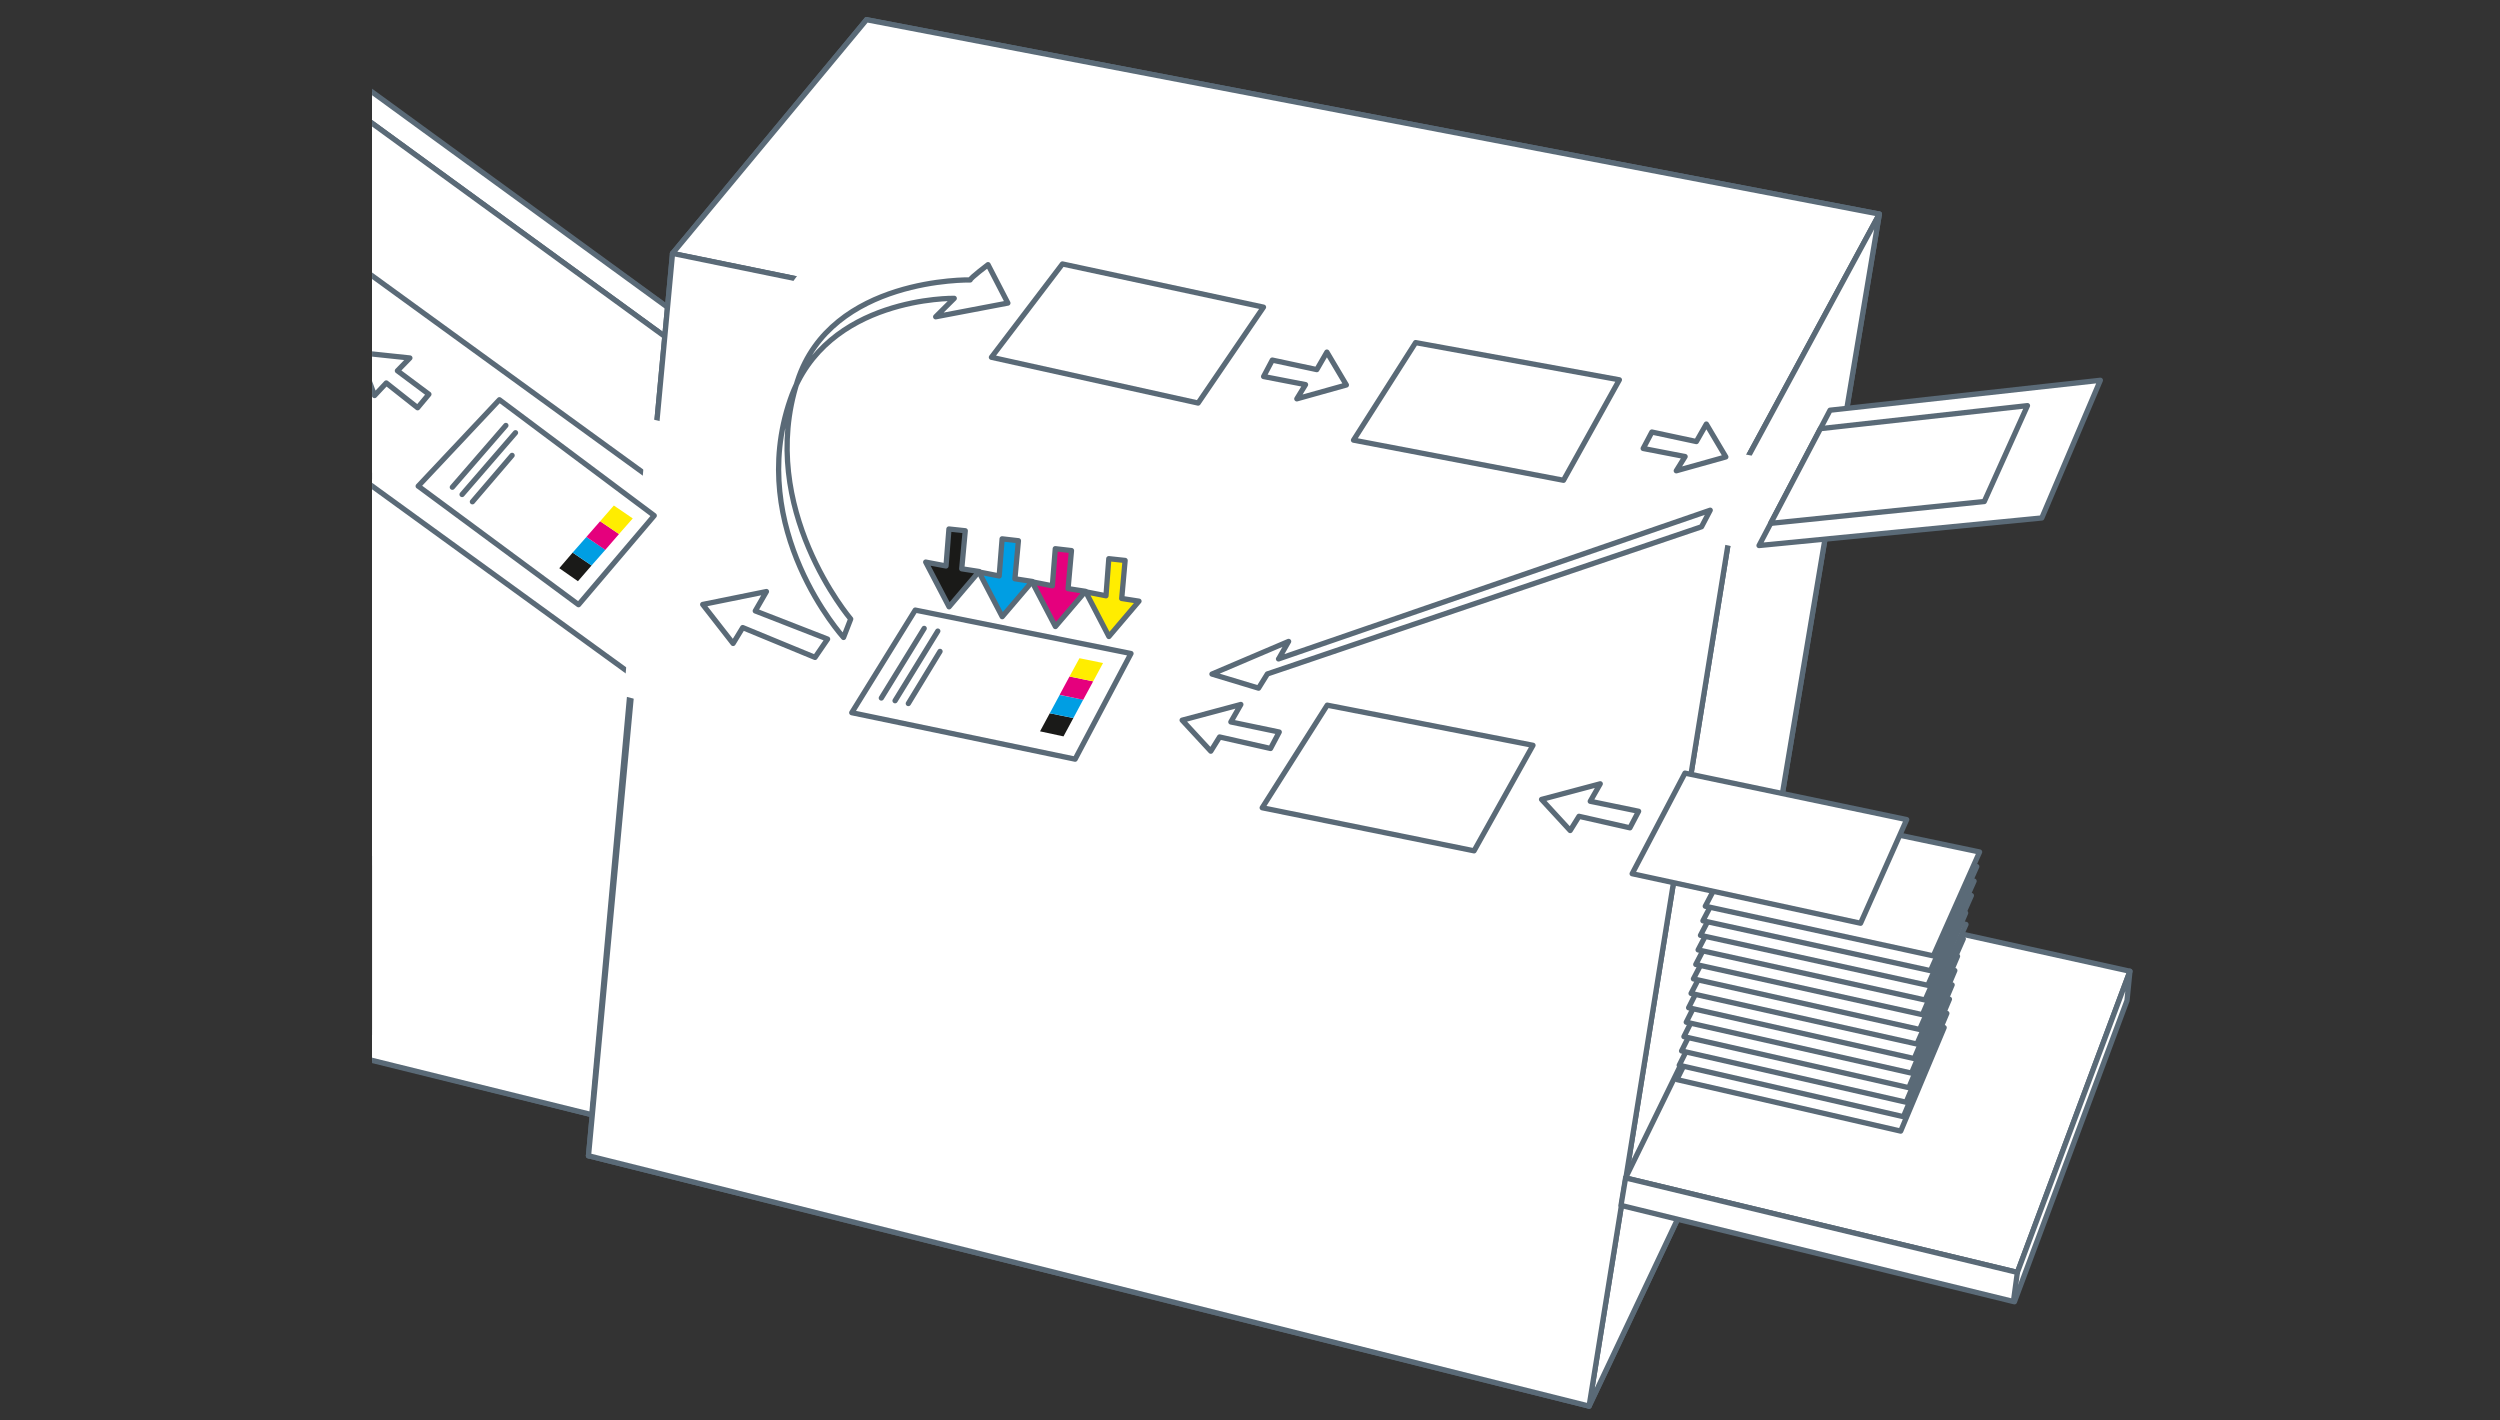 <?xml version="1.0" encoding="UTF-8"?>
<svg xmlns="http://www.w3.org/2000/svg" xmlns:xlink="http://www.w3.org/1999/xlink" id="Ebene_1" data-name="Ebene 1" viewBox="0 0 213 121">
  <rect x="0" y="0" width="213" height="121" fill="#333333" stroke="none"/>
  <defs>
    <clipPath id="clippath">
      <rect x="31.7" y="-1.28" width="169.3" height="124.9" fill="none"></rect>
    </clipPath>
    <clipPath id="clippath-2">
      <rect x="31.7" y="-1.28" width="169.3" height="124.9" fill="none"></rect>
    </clipPath>
    <clipPath id="clippath-6">
      <rect x="31.7" y="-1.28" width="169.3" height="124.9" fill="none"></rect>
    </clipPath>
    <clipPath id="clippath-7">
      <polygon points="31.7 -1.28 31.7 119.6 181.56 120.26 182.09 -1.28 31.7 -1.28" fill="none"></polygon>
    </clipPath>
    <clipPath id="clippath-8">
      <rect x="31.7" y="-1.28" width="169.3" height="124.9" fill="none"></rect>
    </clipPath>
    <clipPath id="clippath-9">
      <polygon points="31.7 -1.28 31.7 119.6 181.56 120.26 182.09 -1.28 31.7 -1.28" fill="none"></polygon>
    </clipPath>
    <clipPath id="clippath-10">
      <rect x="31.7" y="-1.28" width="169.3" height="124.9" fill="none"></rect>
    </clipPath>
    <clipPath id="clippath-11">
      <polygon points="31.7 -1.28 31.7 119.6 181.56 120.26 182.09 -1.28 31.7 -1.28" fill="none"></polygon>
    </clipPath>
    <clipPath id="clippath-12">
      <rect x="31.7" y="-1.28" width="169.3" height="124.9" fill="none"></rect>
    </clipPath>
    <clipPath id="clippath-13">
      <polygon points="31.7 -1.28 31.7 119.6 181.56 120.26 182.09 -1.28 31.7 -1.28" fill="none"></polygon>
    </clipPath>
    <clipPath id="clippath-14">
      <rect x="31.7" y="-1.28" width="169.3" height="124.9" fill="none"></rect>
    </clipPath>
  </defs>
  <g clip-path="url(#clippath)">
    <polygon points="-9.77 61.44 -11.39 63.16 60.58 80.4 61.9 78.51 -9.77 61.44" fill="#fff"></polygon>
    <polygon points="-9.77 61.44 -11.39 63.16 60.58 80.4 61.9 78.51 -9.77 61.44" fill="none" stroke="#5a6a77" stroke-linecap="round" stroke-linejoin="round" stroke-width=".45"></polygon>
    <polygon points="61.9 78.51 66.52 33.21 -6.65 -19.82 -9.77 61.44 61.9 78.51" fill="#fff"></polygon>
    <polygon points="61.9 78.51 66.52 33.21 -6.65 -19.82 -9.77 61.44 61.9 78.51" fill="none" stroke="#5a6a77" stroke-linecap="round" stroke-linejoin="round" stroke-width=".45"></polygon>
    <polygon points="-11.36 -20.86 -9.65 -22.3 66.52 33.21 65.17 34.88 -11.36 -20.86" fill="#fff"></polygon>
    <polygon points="-11.36 -20.86 -9.65 -22.3 66.52 33.21 65.17 34.88 -11.36 -20.86" fill="none" stroke="#5a6a77" stroke-linecap="round" stroke-linejoin="round" stroke-width=".45"></polygon>
    <polygon points="60.58 80.4 65.17 34.88 66.52 33.21 61.9 78.51 60.58 80.4" fill="#fff"></polygon>
    <polygon points="60.58 80.4 65.17 34.88 66.52 33.21 61.9 78.51 60.58 80.4" fill="none" stroke="#5a6a77" stroke-linecap="round" stroke-linejoin="round" stroke-width=".45"></polygon>
    <polygon points="-14.53 61.57 -11.36 -20.86 65.17 34.88 60.58 80.4 -14.53 61.57" fill="#fff"></polygon>
    <polygon points="-14.53 61.57 -11.36 -20.86 65.17 34.88 60.58 80.4 -14.53 61.57" fill="none" stroke="#5a6a77" stroke-linecap="round" stroke-linejoin="round" stroke-width=".45"></polygon>
    <polygon points="-22.11 74.53 -23.84 76.37 50.42 94.97 51.83 92.95 -22.11 74.53" fill="#fff"></polygon>
    <polygon points="-22.11 74.53 -23.84 76.37 50.42 94.97 51.83 92.95 -22.11 74.53" fill="none" stroke="#5a6a77" stroke-linecap="round" stroke-linejoin="round" stroke-width=".45"></polygon>
    <polygon points="50.42 94.97 54.2 54.46 55.65 52.66 51.83 92.95 50.42 94.97" fill="#fff"></polygon>
    <polygon points="50.42 94.97 54.2 54.46 55.65 52.66 51.83 92.95 50.42 94.97" fill="none" stroke="#5a6a77" stroke-linecap="round" stroke-linejoin="round" stroke-width=".45"></polygon>
    <polygon points="-24.29 76.51 -21.98 1.08 53.87 56.82 50.42 94.97 -24.29 76.51" fill="#fff"></polygon>
    <polygon points="-24.29 76.51 -21.98 1.08 53.87 56.82 50.42 94.97 -24.29 76.51" fill="none" stroke="#5a6a77" stroke-linecap="round" stroke-linejoin="round" stroke-width=".45"></polygon>
  </g>
  <g clip-path="url(#clippath-2)">
    <polygon points="-23.18 1.57 -11.97 -8.23 64.36 47.22 55.46 58.66 -23.18 1.57" fill="#fff"></polygon>
    <polygon points="-23.18 1.57 -11.97 -8.23 64.36 47.22 55.46 58.66 -23.18 1.57" fill="none" stroke="#5a6a77" stroke-linecap="round" stroke-linejoin="round" stroke-width=".45"></polygon>
    <polygon points="-16.77 3.54 -8.88 -3.63 4.1 5.81 -3.39 13.26 -16.77 3.54" fill="#fff"></polygon>
    <polygon points="-16.77 3.54 -8.88 -3.63 4.1 5.81 -3.39 13.26 -16.77 3.54" fill="none" stroke="#5a6a77" stroke-linecap="round" stroke-linejoin="round" stroke-width=".45"></polygon>
    <polygon points="9.32 22.47 16.92 15.09 29.87 24.58 22.69 32.25 9.32 22.47" fill="#fff"></polygon>
    <polygon points="9.32 22.47 16.92 15.09 29.87 24.58 22.69 32.25 9.32 22.47" fill="none" stroke="#5a6a77" stroke-linecap="round" stroke-linejoin="round" stroke-width=".45"></polygon>
  </g>
  <g clip-path="url(#clippath-6)">
    <polygon points="66.19 75.45 73.83 1.68 57.3 21.6 50.14 98.47 66.19 75.45" fill="#fff"></polygon>
    <polygon points="66.19 75.45 73.83 1.68 57.3 21.6 50.14 98.47 66.19 75.45" fill="none" stroke="#5a6a77" stroke-linecap="round" stroke-linejoin="round" stroke-width=".45"></polygon>
    <polygon points="147.36 94.51 160.12 18.24 73.83 1.68 66.19 75.45 147.36 94.51" fill="#fff"></polygon>
    <polygon points="147.36 94.51 160.12 18.24 73.83 1.68 66.19 75.45 147.36 94.51" fill="none" stroke="#5a6a77" stroke-linecap="round" stroke-linejoin="round" stroke-width=".45"></polygon>
  </g>
  <g clip-path="url(#clippath-7)">
    <polygon points="66.19 75.45 50.14 98.47 135.39 119.8 147.36 94.51 66.19 75.45" fill="#fff"></polygon>
    <polygon points="66.19 75.45 50.14 98.47 135.39 119.8 147.36 94.51 66.19 75.45" fill="none" stroke="#5a6a77" stroke-linecap="round" stroke-linejoin="round" stroke-width=".45"></polygon>
  </g>
  <g clip-path="url(#clippath-8)">
    <polygon points="57.29 21.6 73.83 1.68 160.12 18.24 148.22 40.24 57.29 21.6" fill="#fff"></polygon>
    <polygon points="57.29 21.6 73.83 1.68 160.12 18.24 148.22 40.24 57.29 21.6" fill="none" stroke="#5a6a77" stroke-linecap="round" stroke-linejoin="round" stroke-width=".45"></polygon>
  </g>
  <g clip-path="url(#clippath-9)">
    <polygon points="135.39 119.8 148.22 40.24 160.12 18.24 147.36 94.51 135.39 119.8" fill="#fff"></polygon>
    <polygon points="135.39 119.8 148.22 40.24 160.12 18.24 147.36 94.51 135.39 119.8" fill="none" stroke="#5a6a77" stroke-linecap="round" stroke-linejoin="round" stroke-width=".45"></polygon>
    <polygon points="50.14 98.47 57.3 21.59 148.22 40.24 135.39 119.8 50.14 98.47" fill="#fff"></polygon>
    <polygon points="50.14 98.47 57.3 21.59 148.22 40.24 135.39 119.8 50.14 98.47" fill="none" stroke="#5a6a77" stroke-linecap="round" stroke-linejoin="round" stroke-width=".45"></polygon>
  </g>
  <g clip-path="url(#clippath-10)">
    <polygon points="107.54 68.82 113.08 60.08 130.61 63.5 125.59 72.49 107.54 68.82" fill="#fff"></polygon>
    <polygon points="107.54 68.82 113.08 60.08 130.61 63.5 125.59 72.49 107.54 68.82" fill="none" stroke="#5a6a77" stroke-linecap="round" stroke-linejoin="round" stroke-width=".45"></polygon>
    <polygon points="72.57 60.72 77.98 51.98 96.36 55.68 91.6 64.68 72.57 60.72" fill="#fff"></polygon>
    <polygon points="72.57 60.72 77.98 51.98 96.36 55.68 91.6 64.68 72.57 60.72" fill="none" stroke="#5a6a77" stroke-linecap="round" stroke-linejoin="round" stroke-width=".45"></polygon>
    <polygon points="149.87 46.48 155.92 34.95 178.95 32.4 173.96 44.13 149.87 46.48" fill="#fff"></polygon>
    <polygon points="149.87 46.48 155.92 34.95 178.95 32.4 173.96 44.13 149.87 46.48" fill="none" stroke="#5a6a77" stroke-linecap="round" stroke-linejoin="round" stroke-width=".45"></polygon>
    <polygon points="150.86 44.59 155.1 36.52 172.74 34.56 169.06 42.73 150.86 44.59" fill="#fff"></polygon>
    <polygon points="150.86 44.59 155.1 36.52 172.74 34.56 169.06 42.73 150.86 44.59" fill="none" stroke="#5a6a77" stroke-linecap="round" stroke-linejoin="round" stroke-width=".45"></polygon>
    <polygon points="135.49 68.27 136.34 66.78 131.34 68.11 133.78 70.76 134.53 69.55 138.87 70.53 139.61 69.12 135.49 68.27" fill="#fff"></polygon>
    <polygon points="135.49 68.27 136.34 66.78 131.34 68.11 133.78 70.76 134.53 69.55 138.87 70.53 139.61 69.12 135.49 68.27" fill="none" stroke="#5a6a77" stroke-linecap="round" stroke-linejoin="round" stroke-width=".45"></polygon>
    <polygon points="104.87 61.51 105.72 60.02 100.72 61.36 103.16 64 103.91 62.79 108.25 63.77 108.99 62.37 104.87 61.51" fill="#fff"></polygon>
    <polygon points="104.87 61.51 105.72 60.02 100.72 61.36 103.16 64 103.91 62.79 108.25 63.77 108.99 62.37 104.87 61.51" fill="none" stroke="#5a6a77" stroke-linecap="round" stroke-linejoin="round" stroke-width=".45"></polygon>
    <polygon points="108.94 56.14 109.79 54.65 103.27 57.43 107.23 58.63 107.98 57.42 144.97 44.88 145.72 43.47 108.94 56.14" fill="#fff"></polygon>
    <path d="m108.94,56.14l.85-1.49-6.53,2.78,3.97,1.2.75-1.21,36.99-12.54.74-1.41-36.78,12.67Zm-33.85,3.33l3.65-5.93m-2.48,6.16l3.64-5.93m-2.51,6.17l2.7-4.44M12.49,22.45l4.8-5.04m-4.05,5.71l4.79-5.05m-3.81,5.49l3.56-3.79M-13.39,3.7L-8.54-1.3m-4.04,5.62L-7.75-.69m-4,5.62l3.59-3.76" fill="none" stroke="#5a6a77" stroke-linecap="round" stroke-linejoin="round" stroke-width=".45"></path>
    <polygon points="88.61 62.31 89.44 60.77 91.45 61.18 90.61 62.74 88.61 62.31" fill="#1a1a18"></polygon>
    <polygon points="89.44 60.77 90.28 59.21 92.29 59.61 91.45 61.18 89.44 60.77" fill="#009ee3"></polygon>
    <polygon points="90.28 59.2 91.12 57.64 93.14 58.05 92.29 59.62 90.28 59.2" fill="#e5007d"></polygon>
    <polygon points="91.12 57.64 91.97 56.08 93.98 56.49 93.14 58.05 91.12 57.64" fill="#ffed00"></polygon>
    <polygon points="21.2 29.1 22.41 27.83 24.1 28.88 22.88 30.16 21.2 29.1" fill="#1a1a18"></polygon>
    <polygon points="22.41 27.83 23.63 26.54 25.33 27.59 24.1 28.88 22.41 27.83" fill="#009ee3"></polygon>
    <polygon points="23.63 26.54 24.85 25.25 26.56 26.3 25.32 27.59 23.63 26.54" fill="#e5007d"></polygon>
    <polygon points="24.85 25.25 26.08 23.98 27.78 25.02 26.56 26.3 24.85 25.25" fill="#ffed00"></polygon>
    <polygon points="-2.29 7.58 -1.02 6.33 .65 7.43 -.62 8.69 -2.29 7.58" fill="#e5007d"></polygon>
    <polygon points="-1.02 6.33 .25 5.1 1.91 6.19 .65 7.44 -1.02 6.33" fill="#ffed00"></polygon>
    <polygon points="80.6 48.22 80.85 45.07 82.24 45.22 81.94 48.46 83.42 48.69 80.86 51.7 78.87 47.89 80.6 48.22" fill="#1a1a18"></polygon>
    <polygon points="80.6 48.22 80.85 45.07 82.24 45.22 81.94 48.46 83.42 48.69 80.86 51.7 78.87 47.89 80.6 48.22" fill="none" stroke="#5a6a77" stroke-linecap="round" stroke-linejoin="round" stroke-width=".45"></polygon>
    <polygon points="85.13 49.07 85.38 45.91 86.77 46.07 86.47 49.31 87.95 49.54 85.39 52.54 83.4 48.73 85.13 49.07" fill="#009ee3"></polygon>
    <polygon points="85.13 49.07 85.38 45.91 86.77 46.07 86.47 49.31 87.95 49.54 85.39 52.54 83.4 48.73 85.13 49.07" fill="none" stroke="#5a6a77" stroke-linecap="round" stroke-linejoin="round" stroke-width=".45"></polygon>
    <polygon points="89.66 49.91 89.91 46.75 91.29 46.91 91 50.15 92.48 50.38 89.92 53.38 87.93 49.57 89.66 49.91" fill="#e5007d"></polygon>
    <polygon points="89.66 49.91 89.91 46.75 91.29 46.91 91 50.15 92.48 50.38 89.92 53.38 87.93 49.57 89.66 49.91" fill="none" stroke="#5a6a77" stroke-linecap="round" stroke-linejoin="round" stroke-width=".45"></polygon>
    <polygon points="94.23 50.76 94.47 47.6 95.86 47.75 95.57 50.99 97.04 51.22 94.48 54.23 92.5 50.42 94.23 50.76" fill="#ffed00"></polygon>
    <polygon points="94.23 50.76 94.47 47.6 95.86 47.75 95.57 50.99 97.04 51.22 94.48 54.23 92.5 50.42 94.23 50.76" fill="none" stroke="#5a6a77" stroke-linecap="round" stroke-linejoin="round" stroke-width=".45"></polygon>
    <path d="m55.19,35.64l-2.05,23.66s4.04,1.07,3.59,1.06,1.75-23.96,1.75-23.96l-3.29-.76Z" fill="#fff"></path>
    <polygon points="64.35 52.05 65.3 50.4 59.87 51.5 62.46 54.82 63.28 53.47 69.44 56.01 70.51 54.45 64.35 52.05" fill="#fff"></polygon>
    <polygon points="64.35 52.05 65.3 50.4 59.87 51.5 62.46 54.82 63.28 53.47 69.44 56.01 70.51 54.45 64.35 52.05" fill="none" stroke="#5a6a77" stroke-linecap="round" stroke-linejoin="round" stroke-width=".45"></polygon>
    <polygon points="33.86 31.59 34.92 30.5 30.58 30.04 31.91 33.7 32.91 32.63 35.58 34.74 36.54 33.59 33.86 31.59" fill="#fff"></polygon>
    <polygon points="33.86 31.59 34.92 30.5 30.58 30.04 31.91 33.7 32.91 32.63 35.58 34.74 36.54 33.59 33.86 31.59" fill="none" stroke="#5a6a77" stroke-linecap="round" stroke-linejoin="round" stroke-width=".45"></polygon>
    <polygon points="7.76 13.5 8.81 12.41 4.48 11.95 5.81 15.61 6.81 14.54 9.48 16.64 10.44 15.5 7.76 13.5" fill="#fff"></polygon>
    <polygon points="7.76 13.5 8.81 12.41 4.48 11.95 5.81 15.61 6.81 14.54 9.48 16.64 10.44 15.5 7.76 13.5" fill="none" stroke="#5a6a77" stroke-linecap="round" stroke-linejoin="round" stroke-width=".45"></polygon>
    <polygon points="68.58 22.59 150.02 38.98 148.41 46.72 145.68 46.15 146.86 41.32 67 24.76 68.58 22.59" fill="#fff"></polygon>
    <polygon points="84.47 30.44 90.52 22.49 107.65 26.17 102.08 34.34 84.47 30.44" fill="#fff"></polygon>
    <polygon points="84.47 30.44 90.52 22.49 107.65 26.17 102.08 34.34 84.47 30.44" fill="none" stroke="#5a6a77" stroke-linecap="round" stroke-linejoin="round" stroke-width=".45"></polygon>
    <polygon points="115.32 37.5 120.61 29.19 137.97 32.36 133.21 40.92 115.32 37.5" fill="#fff"></polygon>
    <polygon points="115.32 37.5 120.61 29.19 137.97 32.36 133.21 40.92 115.32 37.5" fill="none" stroke="#5a6a77" stroke-linecap="round" stroke-linejoin="round" stroke-width=".45"></polygon>
    <polygon points="112.19 31.49 113.05 30 114.71 32.8 110.49 33.98 111.23 32.77 107.66 32.08 108.4 30.68 112.19 31.49" fill="#fff"></polygon>
    <polygon points="112.19 31.49 113.05 30 114.71 32.8 110.49 33.98 111.23 32.77 107.66 32.08 108.4 30.68 112.19 31.49" fill="none" stroke="#5a6a77" stroke-linecap="round" stroke-linejoin="round" stroke-width=".45"></polygon>
    <polygon points="144.53 37.62 145.38 36.13 147.04 38.93 142.82 40.11 143.57 38.9 140 38.21 140.74 36.81 144.53 37.62" fill="#fff"></polygon>
    <polygon points="144.53 37.62 145.38 36.13 147.04 38.93 142.82 40.11 143.57 38.9 140 38.21 140.74 36.81 144.53 37.62" fill="none" stroke="#5a6a77" stroke-linecap="round" stroke-linejoin="round" stroke-width=".45"></polygon>
    <path d="m82.66,23.85s-11.86-.26-14.72,8.63c-3.49,10.84,4.54,20.26,4.54,20.26l-.61,1.57s-8.34-9.19-4.54-20.26c3.03-8.83,13.97-8.63,13.97-8.63l-1.58,1.57,6.15-1.17-1.69-3.27s-1.52,1.15-1.52,1.3" fill="#fff"></path>
    <path d="m82.66,23.85s-11.86-.26-14.72,8.63c-3.49,10.84,4.54,20.26,4.54,20.26l-.61,1.57s-8.34-9.19-4.54-20.26c3.03-8.83,13.97-8.63,13.97-8.63l-1.58,1.57,6.15-1.17-1.69-3.27s-1.52,1.15-1.52,1.3Z" fill="none" stroke="#5a6a77" stroke-linecap="round" stroke-linejoin="round" stroke-width=".45"></path>
    <polygon points="35.63 41.42 42.54 34.07 55.73 43.93 49.28 51.52 35.63 41.42" fill="#fff"></polygon>
    <path d="m35.63,41.42l6.92-7.36,13.19,9.87-6.45,7.59-13.65-10.1Zm2.91.09l4.56-5.26m-3.73,5.88l4.55-5.26m-3.67,5.88l3.38-3.95" fill="none" stroke="#5a6a77" stroke-linecap="round" stroke-linejoin="round" stroke-width=".45"></path>
    <polygon points="47.65 48.41 48.79 47.08 50.4 48.18 49.24 49.52 47.65 48.41" fill="#1a1a18"></polygon>
    <polygon points="48.79 47.08 49.96 45.75 51.58 46.84 50.4 48.18 48.79 47.08" fill="#009ee3"></polygon>
    <polygon points="49.96 45.75 51.13 44.41 52.74 45.5 51.57 46.85 49.96 45.75" fill="#e5007d"></polygon>
    <polygon points="51.13 44.41 52.3 43.07 53.91 44.17 52.74 45.5 51.13 44.41" fill="#ffed00"></polygon>
  </g>
  <g clip-path="url(#clippath-11)">
    <polygon points="138.5 100.36 150.44 75.89 181.47 82.75 171.88 108.41 138.5 100.36" fill="#fff"></polygon>
    <polygon points="138.5 100.36 150.44 75.89 181.47 82.75 171.88 108.41 138.5 100.36" fill="none" stroke="#5a6a77" stroke-linecap="round" stroke-linejoin="round" stroke-width=".45"></polygon>
  </g>
  <g clip-path="url(#clippath-12)">
    <polygon points="142.87 91.98 147.12 83.43 165.64 87.55 161.94 96.37 142.87 91.98" fill="#fff"></polygon>
    <polygon points="142.87 91.98 147.12 83.43 165.64 87.55 161.94 96.37 142.87 91.98" fill="none" stroke="#5a6a77" stroke-linecap="round" stroke-linejoin="round" stroke-width=".45"></polygon>
    <polygon points="143.07 90.76 147.32 82.23 165.87 86.34 162.17 95.14 143.07 90.76" fill="#fff"></polygon>
    <polygon points="143.07 90.76 147.32 82.23 165.87 86.34 162.17 95.14 143.07 90.76" fill="none" stroke="#5a6a77" stroke-linecap="round" stroke-linejoin="round" stroke-width=".45"></polygon>
    <polygon points="143.27 89.54 147.52 81.03 166.09 85.13 162.4 93.91 143.27 89.54" fill="#fff"></polygon>
    <polygon points="143.27 89.54 147.52 81.03 166.09 85.13 162.4 93.91 143.27 89.54" fill="none" stroke="#5a6a77" stroke-linecap="round" stroke-linejoin="round" stroke-width=".45"></polygon>
    <polygon points="143.47 88.32 147.72 79.82 166.32 83.91 162.63 92.67 143.47 88.32" fill="#fff"></polygon>
    <polygon points="143.47 88.32 147.72 79.82 166.32 83.91 162.63 92.67 143.47 88.32" fill="none" stroke="#5a6a77" stroke-linecap="round" stroke-linejoin="round" stroke-width=".45"></polygon>
    <polygon points="143.67 87.09 147.92 78.62 166.55 82.69 162.86 91.43 143.67 87.09" fill="#fff"></polygon>
    <polygon points="143.67 87.09 147.92 78.62 166.55 82.69 162.86 91.43 143.67 87.09" fill="none" stroke="#5a6a77" stroke-linecap="round" stroke-linejoin="round" stroke-width=".45"></polygon>
    <polygon points="143.87 85.86 148.12 77.41 166.78 81.47 163.09 90.19 143.87 85.86" fill="#fff"></polygon>
    <polygon points="143.87 85.86 148.12 77.41 166.78 81.47 163.09 90.19 143.87 85.86" fill="none" stroke="#5a6a77" stroke-linecap="round" stroke-linejoin="round" stroke-width=".45"></polygon>
    <polygon points="144.08 84.64 148.58 75.94 167.27 79.99 163.32 88.95 144.08 84.64" fill="#fff"></polygon>
    <polygon points="144.08 84.64 148.58 75.94 167.27 79.99 163.32 88.95 144.08 84.64" fill="none" stroke="#5a6a77" stroke-linecap="round" stroke-linejoin="round" stroke-width=".45"></polygon>
    <polygon points="144.28 83.4 148.78 74.73 167.5 78.76 163.55 87.71 144.28 83.4" fill="#fff"></polygon>
    <polygon points="144.28 83.4 148.78 74.73 167.5 78.76 163.55 87.71 144.28 83.4" fill="none" stroke="#5a6a77" stroke-linecap="round" stroke-linejoin="round" stroke-width=".45"></polygon>
    <polygon points="144.48 82.17 148.98 73.51 167.47 77.79 163.79 86.45 144.48 82.17" fill="#fff"></polygon>
    <polygon points="144.48 82.17 148.98 73.51 167.47 77.79 163.79 86.45 144.48 82.17" fill="none" stroke="#5a6a77" stroke-linecap="round" stroke-linejoin="round" stroke-width=".45"></polygon>
    <polygon points="144.68 80.93 149.18 72.29 167.96 76.3 164.02 85.2 144.68 80.93" fill="#fff"></polygon>
    <polygon points="144.68 80.93 149.18 72.29 167.96 76.3 164.02 85.2 144.68 80.93" fill="none" stroke="#5a6a77" stroke-linecap="round" stroke-linejoin="round" stroke-width=".45"></polygon>
    <polygon points="144.88 79.69 149.38 71.08 168.19 75.07 164.25 83.95 144.88 79.69" fill="#fff"></polygon>
    <polygon points="144.88 79.69 149.38 71.08 168.19 75.07 164.25 83.95 144.88 79.69" fill="none" stroke="#5a6a77" stroke-linecap="round" stroke-linejoin="round" stroke-width=".45"></polygon>
    <polygon points="145.09 78.45 149.59 69.85 168.42 73.83 164.48 82.7 145.09 78.45" fill="#fff"></polygon>
    <polygon points="145.09 78.45 149.59 69.85 168.42 73.83 164.48 82.7 145.09 78.45" fill="none" stroke="#5a6a77" stroke-linecap="round" stroke-linejoin="round" stroke-width=".45"></polygon>
    <polygon points="145.29 77.21 149.79 68.63 168.66 72.59 164.72 81.44 145.29 77.21" fill="#fff"></polygon>
    <polygon points="145.29 77.21 149.79 68.63 168.66 72.59 164.72 81.44 145.29 77.21" fill="none" stroke="#5a6a77" stroke-linecap="round" stroke-linejoin="round" stroke-width=".45"></polygon>
    <polygon points="139.06 74.44 143.56 65.87 162.45 69.83 158.52 78.66 139.06 74.44" fill="#fff"></polygon>
    <polygon points="139.06 74.44 143.56 65.87 162.45 69.83 158.52 78.66 139.06 74.44" fill="none" stroke="#5a6a77" stroke-linecap="round" stroke-linejoin="round" stroke-width=".45"></polygon>
    <polygon points="138.5 100.36 138.11 102.7 171.63 110.91 181.22 85.25 181.47 82.75 171.88 108.41 138.5 100.36" fill="#fff"></polygon>
  </g>
  <g clip-path="url(#clippath-13)">
    <polygon points="138.5 100.36 138.11 102.7 171.63 110.91 181.22 85.25 181.47 82.75 171.88 108.41 138.5 100.36" fill="none" stroke="#5a6a77" stroke-linecap="round" stroke-linejoin="round" stroke-width=".45"></polygon>
  </g>
  <g clip-path="url(#clippath-14)">
    <line x1="171.88" y1="108.41" x2="171.56" y2="110.76" fill="#fff"></line>
    <line x1="171.88" y1="108.41" x2="171.56" y2="110.76" fill="none" stroke="#5a6a77" stroke-linecap="round" stroke-linejoin="round" stroke-width=".45"></line>
  </g>
</svg>
